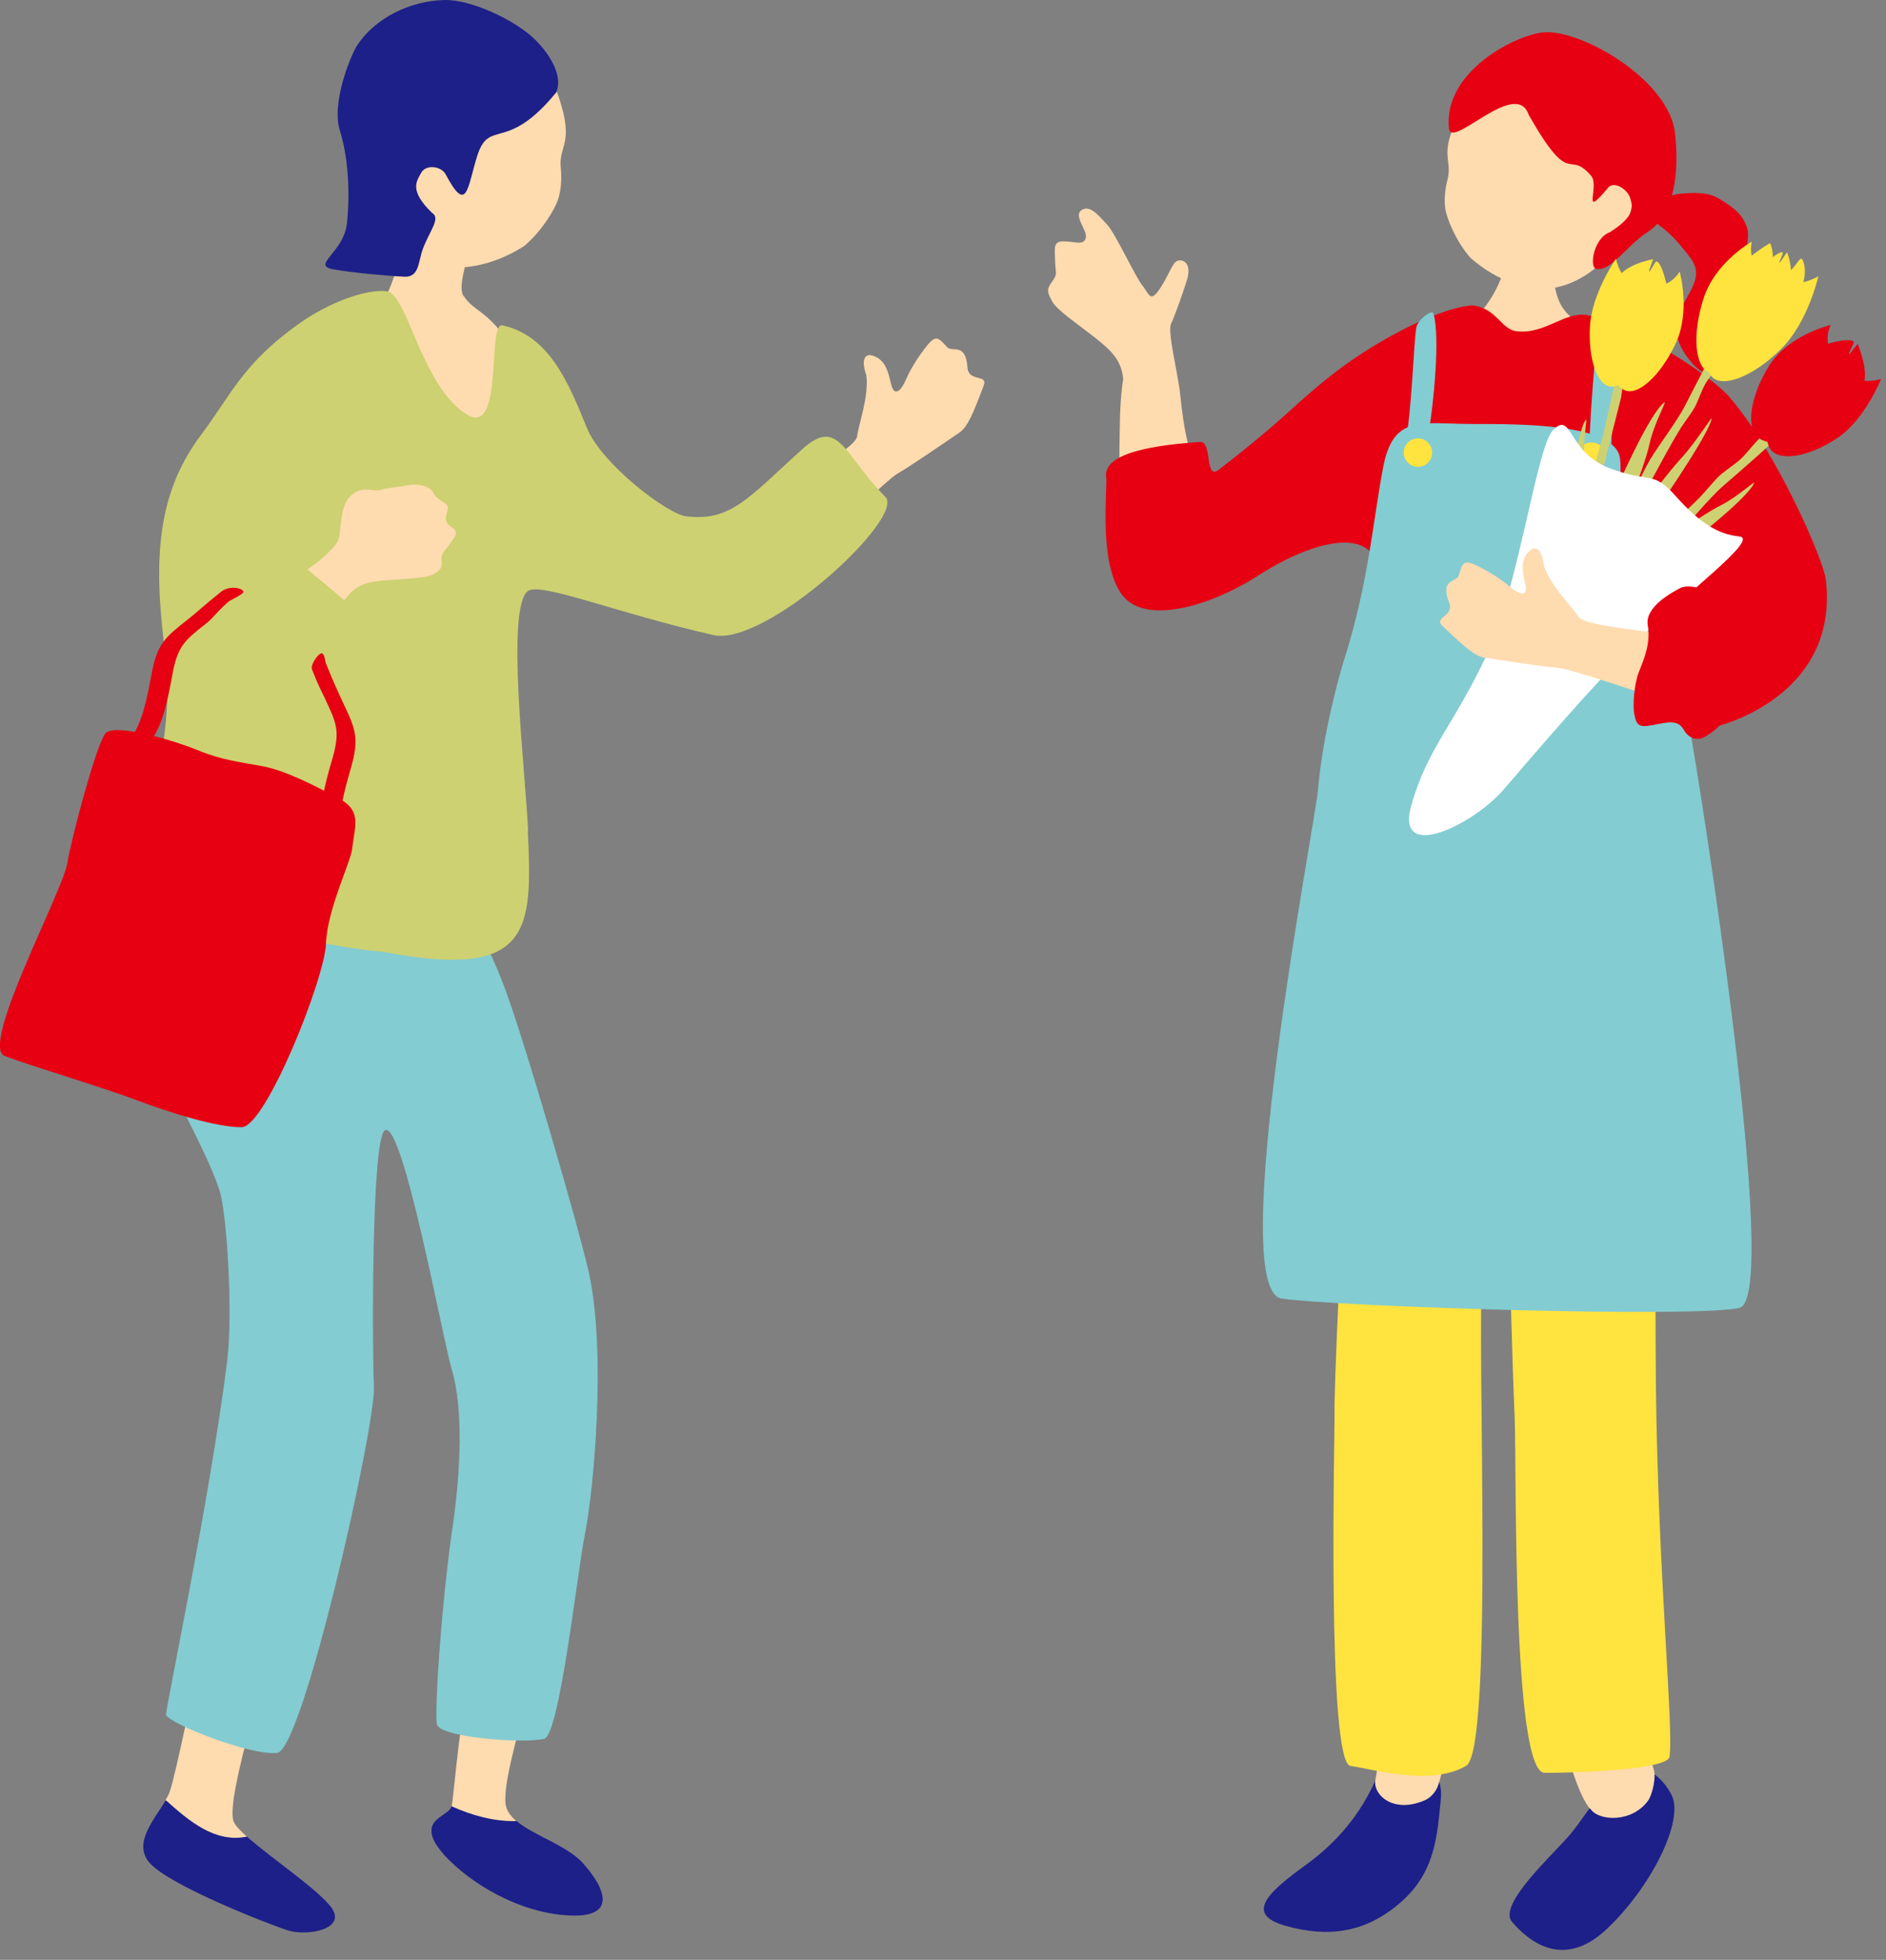 <?xml version="1.0" encoding="UTF-8"?>
<svg xmlns="http://www.w3.org/2000/svg" width="155" height="161" version="1.1" viewBox="0 0 155 161">
  <rect x="0" y="0" width="155" height="161" fill="#808080" stroke="none"/>
  <defs>
    <style>
      .cls-1 {
        fill: #ffdbb0;
      }

      .cls-2 {
        fill: #83ccd2;
      }

      .cls-3 {
        fill: #cdd171;
      }

      .cls-4 {
        fill: #fff;
      }

      .cls-5 {
        fill: #1d2088;
      }

      .cls-6 {
        fill: #ffe33f;
      }

      .cls-7 {
        fill: #e60012;
      }
    </style>
  </defs>
  <!-- Generator: Adobe Illustrator 28.6.0, SVG Export Plug-In . SVG Version: 1.2.0 Build 709)  -->
  <g>
    <g id="_レイヤー_1" data-name="レイヤー_1">
      <g>
        <path class="cls-7" d="M134.55,17.11c.95-.3,2.65-1.14,3.65-1.21s2.09-.15,3.04.4c1.48.86,2.06,1.5,2.36,2.47.27.86-.33,3.23-1.35,4.36-1.15,1.64-.54,2.98-.13,3.89.58,1.29,2.51,2.49,1.69,3.03-2.4,1.58-3.84.88-4.89-.39-3.39-4.1,1.99-5.82.02-8.45-1.97-2.62-2.46-2.46-4.39-4.11Z"/>
        <g>
          <path class="cls-1" d="M132.48,20.63c-1.89,2.37-4.42,3.33-6.39,3.05-1.97-.28-3.72-1.16-5.25-2.51-1.18-1.34-1.95-3.24-2.06-4.03-.1-.72-.03-1.56.17-2.33.48-1.81-.8-1.96,1.03-5.49.56-1.07,3.73-5.91,9.08-5.46,4.7.4,7.37,11.8,3.42,16.77Z"/>
          <path class="cls-7" d="M125.62,9.4c-1.05-2.99-6.36,2.93-6.54,1.15-.48-4.73,5.62-7.76,7.87-7.9,3.13-.18,10.22,3.94,10.71,8.28.39,3.45-.13,6.79-2.3,8.17-1.64,1.04-3.01,3.28-4.2,2.98-.54-.14-.21-2.52,1.16-3.01,2.08-1.33,1.88-2.06,1.65-2.81-.23-.74-1.34-1.41-1.8-.85-2.28,2.75-.67-.12-1.4-.96-1.98-2.3-1.58,1.23-5.15-5.04Z"/>
        </g>
        <path class="cls-1" d="M134.21,34.6c.75-3.89-1.13-6.32-4.25-7.98-2.38-1.27-2.17-3.36-2.36-4.91-.12-.95-.44-2.89-.45-3.19-.2,0-2.68.41-2.93.39-.09.45-.09,4.16-2.82,7.07-1,1.07-5.67.32-4.99,6.04-.2,9.74,16.21,7.73,17.8,2.57Z"/>
        <g>
          <g>
            <path class="cls-5" d="M134.52,145.08c-1.96.18-4.04,3.89-5.42,5.55-1.39,1.67-6.06,5.83-4.83,7.26,1.23,1.43,4.1,4.02,7.75.61,3.64-3.41,6.43-8.94,5.36-11.04-1.07-2.1-2.85-2.37-2.85-2.37Z"/>
            <path class="cls-1" d="M135.48,147.88c.43-.75.57-1.92.47-2.37-.4-1.85-2.54-4.52-3.2-5.62,0,0-5.38.47-4.8,2.18s.99,2.6,1.36,3.65c.13.36.78,2.36,1.5,3,.73.88,3.38,1.01,4.67-.85Z"/>
          </g>
          <g>
            <path class="cls-5" d="M113.93,143.78c2.19.06,4.78,1.24,4.48,4.07-.3,2.84-.39,5.9-3.31,8.44-2.92,2.54-6,2.89-9.47,1.91-3.47-.98-1.23-2.88,1.68-4.99,2.91-2.1,5.4-5.09,6.63-9.44Z"/>
            <path class="cls-1" d="M118.6,141.86s-5.07-2.12-5.24-1.12c-.16,1,.12,3.33-.32,5.45-.25,1.23,1.47,2.88,4.15,1.66.44-.23.86-.7,1.03-1.26.2-.64.99-3.3.38-4.73Z"/>
          </g>
          <path class="cls-6" d="M135.69,71.15c.44.59.31,35.21.4,42.77.18,15.48,1.46,27.87,1.12,30.39-.15,1.08-7.56,1.33-10.26,1.33s-2.3-25.26-2.47-29.26c-.22-5.07-.38-11.99-.38-12.92s-1.81-3.32-2.28,1.71c-.47,5.03.96,38.59-1.33,39.9-2.95,1.69-7.55.28-9.5,0-1.96-.28-1.28-27.41-1.31-29.13-.07-3.64,1.92-43.54,2.67-44.38.75-.84,23.35-.41,23.35-.41Z"/>
        </g>
        <path class="cls-1" d="M106.63,34.29c-3.52,2.8-5.55,5.1-7.19,5.08-1.6-.02-2.22-4.69-2.45-6.99-.17-1.7-1.07-5.11-.74-5.8.33-.69.93-2.43,1.27-3.48.35-1.05.07-1.69-.54-1.71-.61-.02-.73.89-1.6,2.24-.87,1.35-.93.5-1.49-.17-.56-.67-2.25-4.35-2.93-5.04-.67-.69-1.35-1.62-2.07-1.16-.72.46.54,1.71.34,2.31-.2.6-.78.29-1.75.26-.97-.04-.78.54-.77,1.55,0,1,.27,1.07-.24,1.75-.51.68-.37.91-.01,1.61.35.7,2.1,1.87,3.52,2.99,1.39,1.09,2.17,1.86,2.33,3.39-.17,1.03-.27,2.45-.29,4.36-.05,3.66-.37,11.85,3.96,13.44,1.78.65,10.35-5.81,11.53-7.21,2.42-2.87,1.36-9.19-.88-7.41Z"/>
        <path class="cls-7" d="M142.15,32.63c-1.65-1.9-7.98-5.95-11.64-6.73-1.85-.39-3.55,1.61-5.89,1.31-1.3-.17-1.6-1.92-3.68-2.13-3.16.33-8.37,3.26-11.41,5.66-3.55,2.79-3.45,3.26-9.37,7.85-1.17.91-.51-2.35-1.52-2.28-3.37.22-8.06.81-7.73,2.91.13.85-.69,7.19,1.39,9.75,1.87,2.3,7.04.94,11.19-1.74,4.83-3.11,10.84-4.53,9.68,1.69-.18.98-1.61,5.6-2.01,7.39-1.02,1.27,4.14,1.93,7.02,2.75,3.43.71,21.16,1.01,22.64.68,1.71-.38,10.26-3.14,9.24-12.1-.19-1.66-4.07-10.57-7.92-15.01Z"/>
        <g>
          <path class="cls-2" d="M110.49,54.13c2.01-6.38,2.35-11.41,3.19-15.78.84-4.36,3.19-3.52,7.38-3.52s11.75,0,12.08,2.85c.34,2.85-1.34,7.22,2.85,12.76,2.31,3.05,2.09,5.25,2.85,9.23.67,3.49,7.64,46.93,4.12,47.77-3.52.84-32.92-.09-37.62-.76-4.7-.67,2.77-39.22,2.98-41.8.38-4.56,1.78-9.53,2.16-10.74Z"/>
          <path class="cls-2" d="M117.79,25.72c.63,1.95-.06,7.93-.31,9.38-.25,1.45-2.39,2.08-1.95.82.44-1.26.69-8.37.88-9.06.19-.69,1.29-1.43,1.38-1.13Z"/>
          <path class="cls-2" d="M131.39,26.42c.1-.57,2.14,0,1.76,1.64-.38,1.64-.76,8.37-.76,9.38s-1.57,2.64-1.76.76c-.19-1.89.63-11.08.76-11.77Z"/>
          <circle class="cls-6" cx="116.53" cy="37.18" r="1.17"/>
          <circle class="cls-6" cx="130.8" cy="37.52" r="1.17" transform="translate(72.87 160.64) rotate(-80.81)"/>
        </g>
        <g>
          <g>
            <path class="cls-3" d="M137.71,45.51c-3.14,2.39-5.84,4.08-6.02,3.77-.19-.3,2.19-2.52,5.35-4.87,1.83-1.36,3.44-2.43,4.37-2.89,1.44-.72,2.9-2.14,2.74-1.81-.44.96-3.3,3.41-6.44,5.79Z"/>
            <g>
              <path class="cls-3" d="M145.36,36.62c.33-.31,1.37-1.29.94-1.54-.79-.48-2.41,1.8-3.11,2.51-.41.42-1.4,1.06-1.83,1.45-.43.38-1.15,1.28-1.55,1.7-.76.8-2.41,2.29-3.22,3.03-2.48,2.25-9.91,9.03-9.91,9.03l-2.24,2.52-.29.99,5.48-5.29,3.85-3.36s3.22-2.59,4.2-3.56c1.03-1.01,2.85-3.25,3.96-4.2.92-.79,2.81-2.44,3.72-3.28Z"/>
              <g>
                <path class="cls-7" d="M151.22,34.16c-2.01,1.94-4.78,2.21-5.82,1.14-1.04-1.08-.25-3.53,1.76-5.47,1.62-1.56,5.56-2.36,5.16-1.59-.98,1.93.33-.07.36.02,1.18,3.09.54,3.96-1.47,5.9Z"/>
                <path class="cls-7" d="M150.96,36.01c-2.33,1.55-4.78,1.94-5.48.86-.7-1.07.04-3.6,2.37-5.14,1.46-.97,4.49-.89,4.95-.6.6.37,1.79,0,1.79,0,0,0-1.3,3.34-3.63,4.89Z"/>
                <path class="cls-7" d="M151.03,34.18c-1.61,2.58-5.2,2.59-6.4,1.87-1.19-.72-.86-3.4.75-5.98,1.61-2.58,5.07-3.37,5.07-3.37,0,0-.69,1.31.22,2.52.6.79,1.05,3.85.35,4.96Z"/>
              </g>
            </g>
            <path class="cls-3" d="M128.84,42.42c-.36,3.65-.38,6.61-.04,6.62.34,0,.95-2.96,1.27-6.61.19-2.11.24-3.91.15-4.87-.14-1.5.29-3.34.09-3.06-.56.82-1.11,4.27-1.47,7.92Z"/>
            <path class="cls-3" d="M126.55,56.26c-.11.44-.43,1.81.07,1.8.94-.03,1.02-2.81,1.22-3.78.11-.57.58-1.64.73-2.2.15-.55.25-1.69.35-2.25.19-1.08.74-3.21,1.02-4.28.83-3.22,3.29-12.9,3.29-12.9l.48-3.31-.31-.98-1.65,7.39-1.36,4.89s-1.26,3.91-1.54,5.24c-.3,1.4-.57,4.25-.98,5.65-.33,1.16-1,3.56-1.3,4.75Z"/>
            <g>
              <path class="cls-6" d="M131.97,25.61c-.6,2.68.42,5.09,1.7,5.38,1.29.29,2.81-1.65,3.41-4.33.48-2.16-.65-5.81-1.06-5.08-1.05,1.82-.09-.31-.18-.29-2.89.66-3.27,1.64-3.87,4.32Z"/>
              <path class="cls-6" d="M130.67,26.8c-.16,2.73.63,4.95,1.76,4.96,1.13.01,2.74-1.93,2.89-4.65.1-1.71-1.31-4.16-1.73-4.39-.55-.3-.78-1.47-.78-1.47,0,0-1.98,2.83-2.14,5.56Z"/>
              <path class="cls-6" d="M132.05,25.78c-1.27,2.68.32,5.64,1.4,6.24,1.08.6,2.98-1.09,4.25-3.77,1.27-2.68.34-5.94.34-5.94,0,0-.7,1.26-2.03,1.15-.87-.08-3.41,1.17-3.96,2.32Z"/>
            </g>
            <g>
              <path class="cls-3" d="M134.99,43.53c-2.84,4.03-5.35,7.16-5.6,6.99-.25-.18,1.83-3.61,4.7-7.62,1.66-2.32,3.15-4.24,4.04-5.21,1.38-1.5,2.64-3.67,2.54-3.26-.29,1.15-2.83,5.07-5.68,9.1Z"/>
              <path class="cls-3" d="M132.3,41.39c-1.7,3.95-2.78,7.26-2.4,7.38.38.12,2.11-2.97,3.77-6.93.96-2.3,1.66-4.28,1.9-5.39.37-1.72,1.51-3.63,1.19-3.38-.92.71-2.76,4.38-4.46,8.33Z"/>
              <path class="cls-3" d="M140.55,29.36c.2-.36.84-1.48,1.16-1.16.61.6-1.06,2.51-1.53,3.29-.28.45-.63,1.46-.88,1.93-.24.46-.88,1.29-1.16,1.73-.54.85-1.5,2.61-1.98,3.5-1.45,2.67-5.8,10.68-5.8,10.68l-1.74,2.51-.82.46,3.48-5.97,2.12-4.12s1.58-3.39,2.22-4.47c.67-1.12,2.25-3.2,2.85-4.39.5-.98,1.54-3,2.08-3.99Z"/>
              <g>
                <path class="cls-6" d="M145.71,26.6c-1.57,2.7-3.59,4.44-4.52,3.9-.93-.54-.41-3.16,1.16-5.86,1.22-2.09,4.52-4.66,4.13-3.72-.69,1.62.36-.28.4-.18.18.5.29.99.31,1.51.04,1.17-.39,2.48-1.47,4.35Z"/>
                <path class="cls-6" d="M145.69,27.6c-1.86,2.28-4.02,3.61-4.81,2.96-.79-.65-.01-3.1,1.94-5.3,1.13-1.28,2.33-2.17,3.26-2.41,1.44-.38,1.81-2,2.06-1.5.7,1.43-.59,3.97-2.45,6.26Z"/>
                <path class="cls-6" d="M144.93,26.36c-1.36,2.81-3.34,4.66-4.42,4.13-1.08-.52-.84-3.22.52-6.03,1.36-2.81,4.45-4.49,4.45-4.49,0,0,.35.8.16,1.48-.76,2.64.15,3.13-.71,4.9Z"/>
                <path class="cls-6" d="M145.99,27.08c-.95,2.97-4.24,3.93-5.47,3.53-1.24-.4-1.47-3.13-.51-6.1.95-2.97,3.96-4.66,3.96-4.66,0,0-.37,1.48.71,2.43.71.62,1.73,3.52,1.32,4.8Z"/>
                <path class="cls-6" d="M146.38,28.67c-2.21,2.2-4.75,3.23-5.66,2.31-.91-.92-.54-3.71,1.68-5.91,1.39-1.38,4.62-2.08,5.15-1.9.69.22,1.89-.47,1.89-.47,0,0-.84,3.77-3.06,5.97Z"/>
              </g>
            </g>
          </g>
          <path class="cls-4" d="M127.68,35.28c1.55-1.49,1.14,1.86,4.57,3.17,3.43,1.31,3.53.12,5.48,2.32,1.96,2.2,3.49,3.13,5.21,3.3s-4.47,4.71-8.26,8.47c-3.79,3.76-8.7,9.53-11.13,12.35s-8.87,6.02-7.58,1.34c1.29-4.68,3.49-6.64,6.19-12.37,2.7-5.74,4.12-17.24,5.51-18.57Z"/>
        </g>
        <path class="cls-1" d="M137.53,57.72c-3-.84-8.39-2.78-9.51-2.86-1.12-.08-4.12-.54-6.04-.84-.78-.12-1.69-.93-3.43-2.6-.77-.74,1-.77.54-1.93-.77-1.96.61-1.62.8-2.23.32-1.06.38-1.37,1.7-.69,1.32.68,2.08,1.27,2.6,1.71.52.44,1.44.93,1.16-.29-.27-1.21-.35-1.9.2-2.58.55-.68,1.16-.44,1.33,1.06.57,1.7,2.31,3.34,2.86,4.21.55.87,7.59,1.28,9.7,1.84,2.1.56,1.1,6.03-1.9,5.19Z"/>
        <path class="cls-7" d="M134.32,58.68c.17.98.46,1.08,1.49.89,1.04-.18,2.04-.54,2.55.35s1.26.93,1.82.57,1.5-.89,1.58-1.97c.08-1.08.22-1.29,1.11-3.31.89-2.03,1.62-4.92.9-5.5-.73-.58-1.16-.51-1.79-.04-.63.47-1.03-.26-1.58-.88-.55-.61-1.82-.75-2.31-.48-.49.26-2.94,1.5-2.67,3.05.27,1.55-.37,2.92-.74,3.87-.37.95-.51,2.67-.37,3.45Z"/>
      </g>
      <g>
        <g>
          <path class="cls-1" d="M13.61,147.88c.15-.26.27-.5.35-.73.55-1.62,2.01-9.04,2.32-10.14,0,0,5.09-.09,4.99,1.54-.11,1.62-2.75,9.73-2.04,11.15.15.31.54.72,1.06,1.18-2.61.54-4.7-1.23-6.69-3Z"/>
          <path class="cls-5" d="M13.61,147.88c1.99,1.78,4.08,3.54,6.69,3,1.86,1.67,5.49,4.1,6.79,5.64,1.66,1.96-1.83,2.55-3.37,2.08-1.54-.48-9.76-3.68-11.42-5.56-1.43-1.62.42-3.6,1.32-5.15Z"/>
        </g>
        <g>
          <path class="cls-5" d="M42.44,149.59c1.41,1.2,4.14,2,5.47,3.47,1.8,2,3.15,4.81-1.93,4.23-5.08-.59-9.56-4.37-10.35-6.17-.77-1.77,1.25-1.92,1.49-2.75,1.69.77,3.52,1.26,5.32,1.22Z"/>
          <path class="cls-1" d="M38.57,138.84s4.62-.39,4.67.52c.05.91-1.88,6.53-1.7,8.75.05.58.39,1.06.89,1.49-1.8.04-3.63-.45-5.32-1.22,0-.02.01-.03.02-.05.17-.87.75-8.26,1.43-9.48Z"/>
        </g>
        <path class="cls-2" d="M13.6,68.68c-.15.27-4.16,4.69-1.4,15.36,1.32,5.1,4.54,9.79,5.84,13.75.58,1.76,1.14,9.97.62,14.1-1.46,11.59-5.13,28.76-5.01,29,.39.77,7,3.37,9.13,3.11,2.13-.26,8.1-26.9,7.95-30.07-.14-2.94-.22-20.46.91-21.08,1.47-.81,4.75,17.19,5.49,19.66.94,3.12.75,8.22.08,12.83-.98,6.69-1.55,15.9-1.28,16.39.57,1.05,7.28,1.52,8.8,1.11,1.26-.34,2.69-13.52,3.34-16.8.74-3.68,1.75-14.85.35-21.39-.7-3.26-5.38-19.47-7.07-23.84-2.77-7.15-5.9-9.44-6.23-9.74-.67-.59-21.52-2.4-21.52-2.4Z"/>
        <path class="cls-1" d="M38.17,24.41c.81,1.12,1.56,1.03,3.14,3.02,1.57,1.99,2.65,3.96,1.87,6.67-.78,2.71,1.03,7.05-4.2,6.49-5.24-.56-9.05-2.13-11.71-3.76-2.67-1.63-3.17-2.49-.62-5.53,2.55-3.04,3.68-4.18,5.01-6.81,1.33-2.63,1.27-5.42,2.83-5.32,1.56.1,4.01.16,4.02,1.12.01.96-1.04,3.5-.33,4.12Z"/>
        <g>
          <path class="cls-1" d="M30.96,17.76c1.6,2.8,4.1,4.2,6.21,4.23s4.09-.62,5.91-1.78c1.46-1.22,2.57-3.09,2.81-3.9.22-.74.29-1.63.2-2.47-.21-1.98,1.16-1.93-.19-5.93-.41-1.22-2.96-6.8-8.64-7.19-4.99-.34-9.63,11.19-6.29,17.04Z"/>
          <path class="cls-5" d="M45.7,7.62c.59-1.29-.41-3.04-1.67-4.31C42.38,1.64,38.67-.06,36.51,0c-2.87.08-5.68,1.5-7.15,3.71-.49.74-2.16,4.72-1.43,7.01.84,2.65.78,5.94.58,7.66-.28,2.38-2.95,3.4-1.14,3.74,1.46.27,4.47.55,5.87.61,1.24.06,1.12-1.25,1.52-2.3.57-1.52,1.49-2.5.74-2.95-1.88-1.83-1.28-2.57-.88-3.29.4-.72,1.66-.54,2.01.14,1.78,3.35,1.77,1.04,2.6-1.55.99-3.07,2.37-.18,6.46-5.16Z"/>
        </g>
        <path class="cls-1" d="M66.45,45.58c2.34-2.05,6.37-6.14,7.34-6.69.97-.56,3.48-2.27,5.08-3.37.65-.45,1.12-1.57,1.97-3.83.38-1-1.24-.26-1.33-1.51-.15-2.1-1.25-1.19-1.68-1.67-.74-.82-.93-1.07-1.83.12-.9,1.19-1.33,2.05-1.6,2.67-.27.62-.89,1.46-1.17.24-.28-1.21-.5-1.86-1.29-2.24-.79-.38-1.24.1-.74,1.53.22,1.78-.64,4.01-.76,5.03-.12,1.02-6.3,4.44-7.95,5.85-1.65,1.41,1.62,5.92,3.96,3.86Z"/>
        <path class="cls-3" d="M43.4,68.23c-.22-4.91-1.85-18.26-.02-19.67,1.02-.78,7.34,1.82,15.25,3.61,4.3.97,15.84-9.65,14.13-11.36-3.4-3.4-3.8-6.65-6.84-3.9-4.5,4.08-5.87,5.92-9.5,5.51-1.57-.18-6.97-4.28-8.19-7.28-1.56-3.84-3.14-7.62-7.02-8.43-1.16.24.18,9.28-2.9,7.31-3.67-2.35-4.85-9.87-6.5-10.09-1.56-.21-4.63.79-7.31,2.71-4.55,3.25-5.51,5.8-7.95,9.05-2.73,3.64-3.91,7.85-3.32,14.74.53,6.16,1.36,7.09-1.69,19.78-1.83,4.42,16.24,7.78,19.9,7.97,12.32,2.39,12.31-1.8,11.94-9.94Z"/>
        <path class="cls-1" d="M26.34,45.97c1.07-.94,1.47-1.34,1.56-1.97.09-.63.13-2.28.7-3.01.99-1.28,2-.54,2.7-.75.7-.21,1.37-.2,2.16-.37.78-.17,1.88,0,2.17.64.29.65,1.32.79,1.18,1.3-.14.51-.4,1.07.29,1.49s.29.74-.17,1.43c-.46.7-.67.63-.63,1.33.04.71-.16.8-.73,1.13-.57.33-2.32.35-3.82.48-1.5.13-2.41.31-3.22,1.36-.05.07-.14.16-.25.28-.95-.86-1.99-1.65-3-2.53.52-.37.9-.65,1.07-.8Z"/>
        <path class="cls-7" d="M27.75,70.14c-.21-.11-.4-.25-.51-.4-1.28-1.69-1.01-3.7.04-7.29.7-2.37.4-2.99-.57-5.06-.39-.83-.5-.95-1.07-2.4-.1-.26.17-.75.45-1.08.59-.69.59.32.69.57.56,1.42,1.04,2.44,1.42,3.26,1.02,2.16,1.36,2.89.62,5.42-.96,3.28-1.28,5.32-.23,6.71.21.28.08.47-.3.43-.17-.02-.37-.08-.55-.18Z"/>
        <path class="cls-7" d="M10.29,62.18c.24,0,.47-.05.64-.13,1.91-.94,2.56-2.86,3.22-6.54.44-2.43.98-2.86,2.77-4.27.72-.57.67-.75,1.83-1.79.2-.18.47-.21,1.16-.69.46-.32-.92-.81-1.75-.14-1.2.95-2.02,1.72-2.74,2.28-1.88,1.48-2.51,1.98-2.98,4.57-.61,3.36-1.23,5.33-2.8,6.1-.31.15-.28.39.07.52.16.06.37.09.57.09Z"/>
        <path class="cls-7" d="M28.95,69.68c.23-1.99.83-3.11-1.29-4.2-2.12-1.09-4.24-2.19-6.11-2.54-1.87-.35-3.26-.48-5.3-1.31-2.04-.84-6.85-2.25-7.59-1.38-.73.88-2.79,8.58-3.13,10.67-.39,2.36-7.23,15.05-5.14,15.83,2.39.9,8.01,2.56,10.87,3.64,2.87,1.08,6.62,2.23,8.6,2.21,1.98-.02,6.84-12.23,6.93-15.08.09-2.85,2.16-6.97,2.15-7.84Z"/>
      </g>
    </g>
  </g>
</svg>